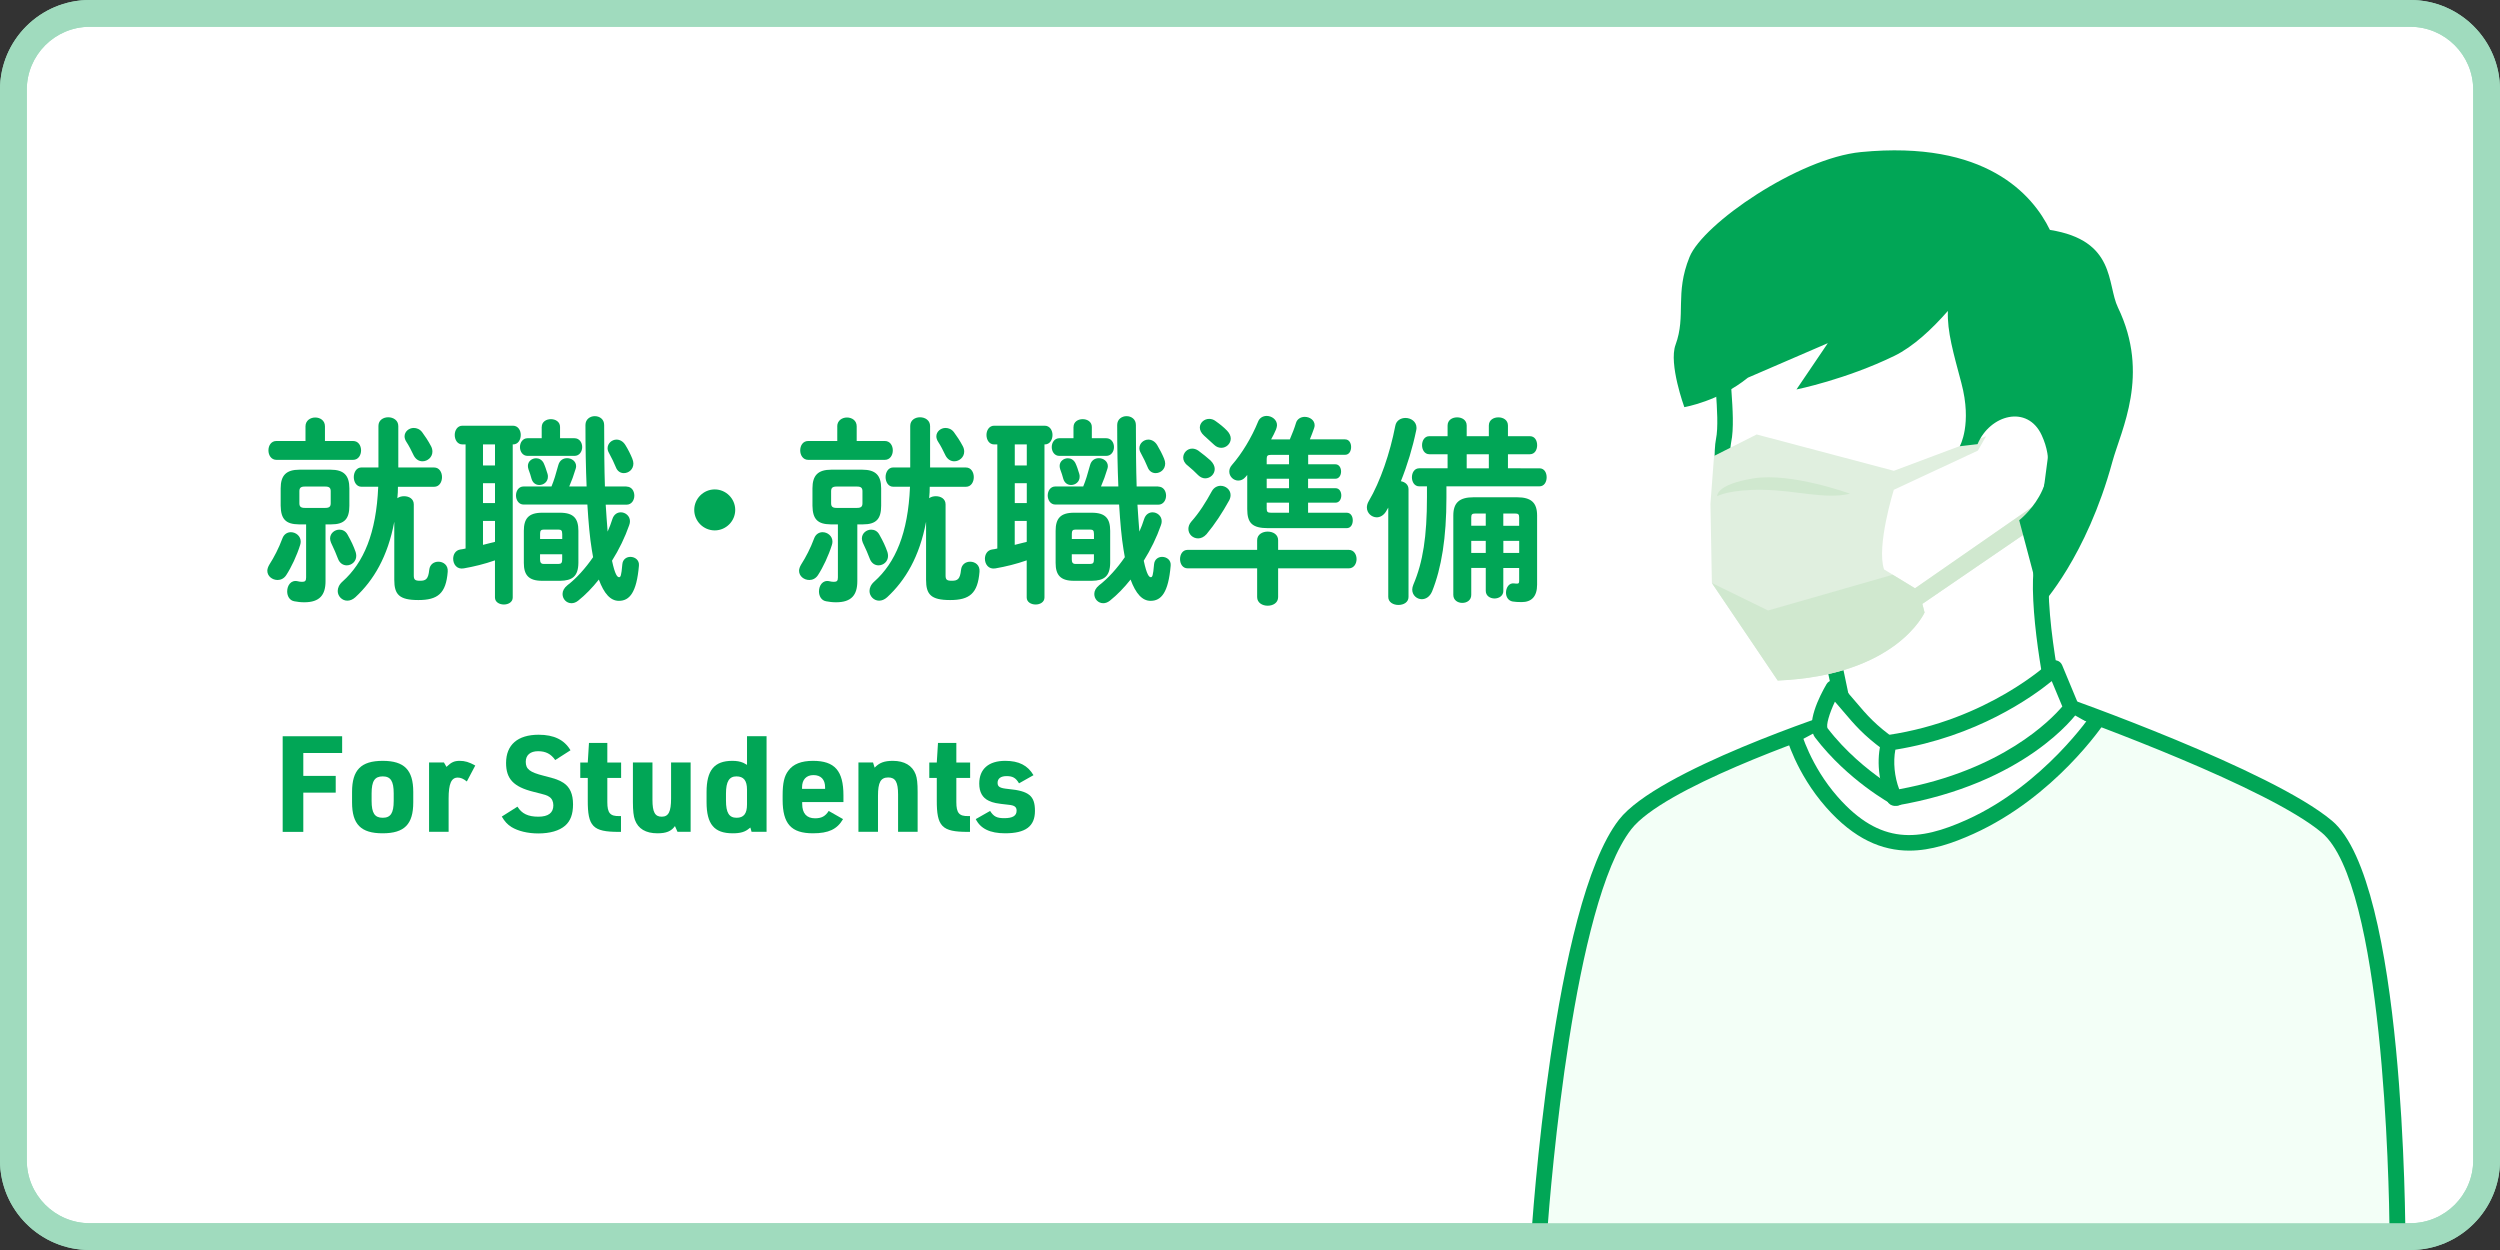 <?xml version="1.0" encoding="utf-8"?>
<!-- Generator: Adobe Illustrator 24.1.2, SVG Export Plug-In . SVG Version: 6.00 Build 0)  -->
<svg version="1.1" id="レイヤー_1" xmlns="http://www.w3.org/2000/svg" xmlns:xlink="http://www.w3.org/1999/xlink" x="0px"
	 y="0px" viewBox="0 0 560 280" style="enable-background:new 0 0 560 280;" xml:space="preserve">
<rect x="0" y="0" width="560" height="280" fill="#333333" stroke="none"/>
<style type="text/css">
	.st0{fill:#FFFFFF;}
	.st1{fill:#A0DBBE;}
	.st2{fill:#01A656;}
	.st3{clip-path:url(#SVGID_2_);}
	.st4{fill:#F3FFF7;}
	.st5{fill:#E0EFDF;}
	.st6{fill:#D0E8CF;}
</style>
<g>
	<path class="st0" d="M20.1,277C10.67,277,3,269.33,3,259.9V20.1C3,10.67,10.67,3,20.1,3H539.9c9.43,0,17.1,7.67,17.1,17.1V259.9
		c0,9.43-7.67,17.1-17.1,17.1H20.1z"/>
	<path class="st1" d="M539.9,6c7.77,0,14.1,6.32,14.1,14.1V259.9c0,7.77-6.32,14.1-14.1,14.1H20.1C12.32,274,6,267.68,6,259.9V20.1
		C6,12.32,12.32,6,20.1,6H539.9 M539.9,0H20.1C9,0,0,9,0,20.1V259.9C0,271,9,280,20.1,280H539.9c11.1,0,20.1-9,20.1-20.1V20.1
		C560,9,551,0,539.9,0L539.9,0z"/>
</g>
<g>
	<path class="st2" d="M65.14,119.21c1.11,0,2.22,0.85,2.22,2.11c0,0.23-0.04,0.5-0.13,0.77c-0.73,2.34-1.97,4.99-3.12,6.75
		c-0.51,0.77-1.24,1.08-1.92,1.08c-1.2,0-2.31-0.85-2.31-2.07c0-0.4,0.17-0.9,0.47-1.4c1.07-1.67,2.09-3.65,2.91-5.85
		C63.6,119.66,64.37,119.21,65.14,119.21z M68.43,95.5c0-1.31,1.11-1.98,2.18-1.98c1.11,0,2.18,0.67,2.18,1.98v3.28h6.29
		c1.2,0,1.8,1.04,1.8,2.11c0,1.04-0.6,2.12-1.8,2.12H61.93c-1.2,0-1.8-1.08-1.8-2.12c0-1.08,0.6-2.11,1.8-2.11h6.5V95.5z
		 M66.93,117.46c-2.86-0.04-4.02-1.12-4.06-4.19v-3.87c0-2.92,1.24-4.19,4.23-4.19h6.93c2.99,0,4.23,1.26,4.23,4.19v3.87
		c0,2.93-1.07,4.19-4.06,4.19h-1.28v12.73c0,3.1-1.33,4.72-4.75,4.72c-0.86,0-1.54-0.09-2.22-0.22c-1.11-0.18-1.62-1.21-1.62-2.21
		c0-1.3,0.81-2.61,2.31-2.29c0.38,0.09,0.64,0.14,1.03,0.14c0.68,0,0.9-0.23,0.9-0.99v-11.88H66.93z M72.88,113.77
		c0.9,0,1.2-0.31,1.2-1.04v-2.7c0-0.72-0.3-1.04-1.2-1.04h-4.62c-0.9,0-1.2,0.32-1.2,1.04v2.7c0,0.72,0.3,1.04,1.2,1.04H72.88z
		 M79.67,123.67c0.09,0.32,0.13,0.58,0.13,0.85c0,1.26-1.03,2.12-2.14,2.12c-0.77,0-1.58-0.45-1.97-1.53
		c-0.43-1.12-0.77-1.93-1.54-3.55c-0.13-0.31-0.21-0.67-0.21-0.94c0-1.17,1.03-1.98,2.09-1.98c0.68,0,1.37,0.31,1.8,1.08
		C78.69,121.24,79.2,122.32,79.67,123.67z M88.31,116.92c-1.45,7.74-4.62,13.09-8.72,16.87c-0.6,0.54-1.2,0.76-1.8,0.76
		c-1.15,0-2.14-0.99-2.14-2.16c0-0.68,0.3-1.44,1.07-2.12c4.75-4.23,7.57-10.84,8-21.24h-3.76c-1.11,0-1.71-1.08-1.71-2.16
		s0.6-2.16,1.71-2.16h3.81v-9.31c0-1.3,1.11-1.93,2.18-1.93c1.15,0,2.27,0.67,2.27,1.98v9.27h8.04c1.15,0,1.75,1.08,1.75,2.16
		s-0.6,2.16-1.75,2.16h-8.12c0,0.85-0.04,1.71-0.13,2.56c0.43-0.32,0.98-0.45,1.5-0.45c1.11,0,2.18,0.58,2.18,1.84v15.93
		c0,0.94,0.3,1.17,1.41,1.17c1.28,0,1.84-0.36,2.05-2.43c0.13-1.26,1.07-1.84,2.05-1.84c1.11,0,2.22,0.77,2.09,2.25
		c-0.38,4.86-2.22,6.34-6.58,6.34c-4.32,0-5.39-1.26-5.39-4.54V116.92z M96.56,99.96c0.21,0.4,0.3,0.81,0.3,1.21
		c0,1.26-1.11,2.16-2.22,2.16c-0.77,0-1.5-0.41-1.97-1.31c-0.51-1.08-1.11-2.25-1.62-3.01c-0.3-0.45-0.43-0.9-0.43-1.26
		c0-1.08,0.98-1.89,2.05-1.89c0.68,0,1.37,0.27,1.88,0.94C95.19,97.66,95.92,98.74,96.56,99.96z"/>
	<path class="st2" d="M104.3,99.55h-0.73c-1.11,0-1.71-1.04-1.71-2.12c0-1.03,0.6-2.07,1.71-2.07h11.33c1.15,0,1.75,1.04,1.75,2.07
		c0,1.08-0.6,2.12-1.71,2.12h-0.09v34.29c0,1.03-0.98,1.57-1.97,1.57c-1.03,0-2.01-0.54-2.01-1.57v-8.32
		c-2.31,0.81-4.7,1.4-7.01,1.8c-1.54,0.27-2.35-0.94-2.35-2.16c0-0.95,0.51-1.89,1.58-2.07c0.38-0.04,0.81-0.13,1.2-0.22V99.55z
		 M108.19,104.27h2.69v-4.72h-2.69V104.27z M108.19,112.69h2.69v-4.45h-2.69V112.69z M108.19,122.05c0.9-0.23,1.8-0.45,2.69-0.68
		v-4.68h-2.69V122.05z M140.34,109c1.15,0,1.75,0.99,1.75,2.03c0,0.99-0.6,2.02-1.75,2.02h-4.66c0.13,2.02,0.26,4,0.43,6.03
		c0.43-0.95,0.77-1.89,1.07-2.83c0.34-1.04,1.11-1.49,1.88-1.49c1.03,0,2.05,0.81,2.05,1.98c0,0.27-0.04,0.58-0.17,0.9
		c-0.94,2.7-2.27,5.44-3.85,7.96c0.68,3.19,1.2,3.69,1.58,3.69c0.34,0,0.51-0.27,0.73-2.88c0.09-1.12,0.94-1.67,1.8-1.67
		c1.03,0,2.05,0.72,1.92,1.98c-0.51,5.98-2.09,7.87-4.49,7.87c-1.88,0-3.33-1.62-4.49-4.77c-1.45,1.84-3.04,3.46-4.62,4.72
		c-0.51,0.41-1.03,0.58-1.5,0.58c-1.15,0-2.01-0.94-2.01-2.07c0-0.67,0.34-1.35,1.07-1.94c2.05-1.57,4.06-3.82,5.77-6.3
		c-0.09-0.59-0.21-1.17-0.3-1.76c-0.43-2.61-0.73-5.94-0.98-10.03h-14.28c-1.11,0-1.71-1.04-1.71-2.02c0-1.04,0.6-2.03,1.71-2.03
		h6.24c0.56-1.35,0.98-2.74,1.54-4.81c0.3-1.08,1.11-1.53,1.97-1.53c0.98,0,2.01,0.68,2.01,1.8c0,0.18-0.04,0.36-0.09,0.54
		c-0.43,1.44-0.9,2.74-1.45,4h3.89c-0.17-4-0.26-8.59-0.26-13.77c0-1.31,1.07-1.98,2.09-1.98c1.07,0,2.1,0.67,2.1,1.98
		c0,5.22,0.04,9.81,0.17,13.77H140.34z M121.35,95.64c0-1.17,1.03-1.75,2.05-1.75s2.05,0.58,2.05,1.75v2.52h3.21
		c1.15,0,1.75,0.99,1.75,1.98c0,0.99-0.6,1.98-1.75,1.98h-10.48c-1.11,0-1.71-0.99-1.71-1.98c0-0.99,0.6-1.98,1.71-1.98h3.16V95.64z
		 M121.44,130.1c-3.08,0-4.1-1.35-4.1-4v-7.2c0-2.7,1.03-4.05,4.1-4.05h4.02c3.08,0,4.1,1.35,4.1,4.05v7.2
		c-0.04,3.01-1.37,3.96-4.1,4H121.44z M122.64,106.12c0.09,0.23,0.09,0.45,0.09,0.68c0,1.12-0.94,1.84-1.92,1.84
		c-0.73,0-1.45-0.4-1.75-1.4c-0.17-0.67-0.38-1.3-0.68-2.11c-0.09-0.27-0.13-0.54-0.13-0.77c0-1.03,0.9-1.71,1.84-1.71
		c0.64,0,1.28,0.32,1.67,1.04C122.08,104.36,122.38,105.27,122.64,106.12z M125.93,119.57c0-0.72-0.21-0.94-0.81-0.94h-3.33
		c-0.6,0-0.81,0.23-0.81,0.94v1.17h4.96V119.57z M125.12,126.32c0.6,0,0.81-0.27,0.81-0.99v-1.17h-4.96v1.17
		c0,0.63,0.21,0.99,0.81,0.99H125.12z M141.62,102.7c0.17,0.4,0.26,0.81,0.26,1.12c0,1.35-1.07,2.16-2.14,2.16
		c-0.73,0-1.45-0.4-1.8-1.35c-0.38-0.94-0.9-2.02-1.54-3.19c-0.21-0.36-0.3-0.72-0.3-1.03c0-1.12,0.98-1.94,2.01-1.94
		c0.68,0,1.45,0.36,1.97,1.21C140.64,100.58,141.24,101.75,141.62,102.7z"/>
	<path class="st2" d="M164.69,114.22c0,2.52-2.07,4.59-4.59,4.59s-4.59-2.07-4.59-4.59c0-2.52,2.07-4.59,4.59-4.59
		S164.69,111.7,164.69,114.22z"/>
	<path class="st2" d="M184.25,119.21c1.11,0,2.22,0.85,2.22,2.11c0,0.23-0.04,0.5-0.13,0.77c-0.73,2.34-1.97,4.99-3.12,6.75
		c-0.51,0.77-1.24,1.08-1.92,1.08c-1.2,0-2.31-0.85-2.31-2.07c0-0.4,0.17-0.9,0.47-1.4c1.07-1.67,2.09-3.65,2.91-5.85
		C182.71,119.66,183.48,119.21,184.25,119.21z M187.54,95.5c0-1.31,1.11-1.98,2.18-1.98c1.11,0,2.18,0.67,2.18,1.98v3.28h6.29
		c1.2,0,1.8,1.04,1.8,2.11c0,1.04-0.6,2.12-1.8,2.12h-17.14c-1.2,0-1.8-1.08-1.8-2.12c0-1.08,0.6-2.11,1.8-2.11h6.5V95.5z
		 M186.05,117.46c-2.86-0.04-4.02-1.12-4.06-4.19v-3.87c0-2.92,1.24-4.19,4.23-4.19h6.93c2.99,0,4.23,1.26,4.23,4.19v3.87
		c0,2.93-1.07,4.19-4.06,4.19h-1.28v12.73c0,3.1-1.33,4.72-4.75,4.72c-0.86,0-1.54-0.09-2.22-0.22c-1.11-0.18-1.62-1.21-1.62-2.21
		c0-1.3,0.81-2.61,2.31-2.29c0.38,0.09,0.64,0.14,1.03,0.14c0.68,0,0.9-0.23,0.9-0.99v-11.88H186.05z M191.99,113.77
		c0.9,0,1.2-0.31,1.2-1.04v-2.7c0-0.72-0.3-1.04-1.2-1.04h-4.62c-0.9,0-1.2,0.32-1.2,1.04v2.7c0,0.72,0.3,1.04,1.2,1.04H191.99z
		 M198.79,123.67c0.09,0.32,0.13,0.58,0.13,0.85c0,1.26-1.03,2.12-2.14,2.12c-0.77,0-1.58-0.45-1.97-1.53
		c-0.43-1.12-0.77-1.93-1.54-3.55c-0.13-0.31-0.21-0.67-0.21-0.94c0-1.17,1.03-1.98,2.09-1.98c0.68,0,1.37,0.31,1.8,1.08
		C197.81,121.24,198.32,122.32,198.79,123.67z M207.43,116.92c-1.45,7.74-4.62,13.09-8.72,16.87c-0.6,0.54-1.2,0.76-1.8,0.76
		c-1.15,0-2.14-0.99-2.14-2.16c0-0.68,0.3-1.44,1.07-2.12c4.75-4.23,7.57-10.84,8-21.24h-3.76c-1.11,0-1.71-1.08-1.71-2.16
		s0.6-2.16,1.71-2.16h3.81v-9.31c0-1.3,1.11-1.93,2.18-1.93c1.15,0,2.27,0.67,2.27,1.98v9.27h8.04c1.15,0,1.75,1.08,1.75,2.16
		s-0.6,2.16-1.75,2.16h-8.12c0,0.85-0.04,1.71-0.13,2.56c0.43-0.32,0.98-0.45,1.5-0.45c1.11,0,2.18,0.58,2.18,1.84v15.93
		c0,0.94,0.3,1.17,1.41,1.17c1.28,0,1.84-0.36,2.05-2.43c0.13-1.26,1.07-1.84,2.05-1.84c1.11,0,2.22,0.77,2.09,2.25
		c-0.38,4.86-2.22,6.34-6.58,6.34c-4.32,0-5.39-1.26-5.39-4.54V116.92z M215.68,99.96c0.21,0.4,0.3,0.81,0.3,1.21
		c0,1.26-1.11,2.16-2.22,2.16c-0.77,0-1.5-0.41-1.97-1.31c-0.51-1.08-1.11-2.25-1.62-3.01c-0.3-0.45-0.43-0.9-0.43-1.26
		c0-1.08,0.98-1.89,2.05-1.89c0.68,0,1.37,0.27,1.88,0.94C214.31,97.66,215.04,98.74,215.68,99.96z"/>
	<path class="st2" d="M223.41,99.55h-0.73c-1.11,0-1.71-1.04-1.71-2.12c0-1.03,0.6-2.07,1.71-2.07h11.33c1.15,0,1.75,1.04,1.75,2.07
		c0,1.08-0.6,2.12-1.71,2.12h-0.09v34.29c0,1.03-0.98,1.57-1.97,1.57c-1.03,0-2.01-0.54-2.01-1.57v-8.32
		c-2.31,0.81-4.7,1.4-7.01,1.8c-1.54,0.27-2.35-0.94-2.35-2.16c0-0.95,0.51-1.89,1.58-2.07c0.38-0.04,0.81-0.13,1.2-0.22V99.55z
		 M227.3,104.27H230v-4.72h-2.69V104.27z M227.3,112.69H230v-4.45h-2.69V112.69z M227.3,122.05c0.9-0.23,1.8-0.45,2.69-0.68v-4.68
		h-2.69V122.05z M259.45,109c1.15,0,1.75,0.99,1.75,2.03c0,0.99-0.6,2.02-1.75,2.02h-4.66c0.13,2.02,0.26,4,0.43,6.03
		c0.43-0.95,0.77-1.89,1.07-2.83c0.34-1.04,1.11-1.49,1.88-1.49c1.03,0,2.05,0.81,2.05,1.98c0,0.27-0.04,0.58-0.17,0.9
		c-0.94,2.7-2.27,5.44-3.85,7.96c0.68,3.19,1.2,3.69,1.58,3.69c0.34,0,0.51-0.27,0.73-2.88c0.09-1.12,0.94-1.67,1.8-1.67
		c1.03,0,2.05,0.72,1.92,1.98c-0.51,5.98-2.09,7.87-4.49,7.87c-1.88,0-3.33-1.62-4.49-4.77c-1.45,1.84-3.04,3.46-4.62,4.72
		c-0.51,0.41-1.03,0.58-1.5,0.58c-1.15,0-2.01-0.94-2.01-2.07c0-0.67,0.34-1.35,1.07-1.94c2.05-1.57,4.06-3.82,5.77-6.3
		c-0.09-0.59-0.21-1.17-0.3-1.76c-0.43-2.61-0.73-5.94-0.98-10.03h-14.28c-1.11,0-1.71-1.04-1.71-2.02c0-1.04,0.6-2.03,1.71-2.03
		h6.24c0.56-1.35,0.98-2.74,1.54-4.81c0.3-1.08,1.11-1.53,1.97-1.53c0.98,0,2.01,0.68,2.01,1.8c0,0.18-0.04,0.36-0.09,0.54
		c-0.43,1.44-0.9,2.74-1.45,4h3.89c-0.17-4-0.26-8.59-0.26-13.77c0-1.31,1.07-1.98,2.09-1.98c1.07,0,2.1,0.67,2.1,1.98
		c0,5.22,0.04,9.81,0.17,13.77H259.45z M240.47,95.64c0-1.17,1.03-1.75,2.05-1.75s2.05,0.58,2.05,1.75v2.52h3.21
		c1.15,0,1.75,0.99,1.75,1.98c0,0.99-0.6,1.98-1.75,1.98h-10.48c-1.11,0-1.71-0.99-1.71-1.98c0-0.99,0.6-1.98,1.71-1.98h3.16V95.64z
		 M240.56,130.1c-3.08,0-4.1-1.35-4.1-4v-7.2c0-2.7,1.03-4.05,4.1-4.05h4.02c3.08,0,4.1,1.35,4.1,4.05v7.2
		c-0.04,3.01-1.37,3.96-4.1,4H240.56z M241.75,106.12c0.09,0.23,0.09,0.45,0.09,0.68c0,1.12-0.94,1.84-1.92,1.84
		c-0.73,0-1.45-0.4-1.75-1.4c-0.17-0.67-0.38-1.3-0.68-2.11c-0.09-0.27-0.13-0.54-0.13-0.77c0-1.03,0.9-1.71,1.84-1.71
		c0.64,0,1.28,0.32,1.67,1.04C241.2,104.36,241.5,105.27,241.75,106.12z M245.04,119.57c0-0.72-0.21-0.94-0.81-0.94h-3.33
		c-0.6,0-0.81,0.23-0.81,0.94v1.17h4.96V119.57z M244.23,126.32c0.6,0,0.81-0.27,0.81-0.99v-1.17h-4.96v1.17
		c0,0.63,0.21,0.99,0.81,0.99H244.23z M260.74,102.7c0.17,0.4,0.26,0.81,0.26,1.12c0,1.35-1.07,2.16-2.14,2.16
		c-0.73,0-1.45-0.4-1.8-1.35c-0.38-0.94-0.9-2.02-1.54-3.19c-0.21-0.36-0.3-0.72-0.3-1.03c0-1.12,0.98-1.94,2.01-1.94
		c0.68,0,1.45,0.36,1.97,1.21C259.75,100.58,260.35,101.75,260.74,102.7z"/>
	<path class="st2" d="M281.6,121.01c0-1.3,1.2-1.93,2.35-1.93c1.2,0,2.35,0.63,2.35,1.93v2.16h15.82c1.15,0,1.75,1.03,1.75,2.07
		c0,1.03-0.6,2.07-1.75,2.07H286.3v6.43c0,1.31-1.15,1.94-2.35,1.94c-1.15,0-2.35-0.63-2.35-1.94v-6.43h-15.56
		c-1.15,0-1.71-1.04-1.71-2.07c0-1.04,0.56-2.07,1.71-2.07h15.56V121.01z M271.16,103.15c0.64,0.63,0.94,1.31,0.94,1.89
		c0,1.17-0.98,2.11-2.14,2.11c-0.51,0-1.07-0.23-1.58-0.72c-0.51-0.54-1.67-1.62-2.31-2.12c-0.73-0.54-1.03-1.21-1.03-1.8
		c0-1.08,0.9-2.02,2.01-2.02c0.43,0,0.9,0.13,1.37,0.45C269.32,101.58,270.56,102.61,271.16,103.15z M273.43,108.82
		c1.11,0,2.22,0.85,2.22,2.07c0,0.36-0.09,0.77-0.3,1.17c-1.54,2.79-3.21,5.35-5.09,7.6c-0.6,0.67-1.28,0.94-1.88,0.94
		c-1.2,0-2.18-0.94-2.18-2.12c0-0.49,0.17-1.08,0.64-1.62c1.8-2.02,3.21-4.27,4.62-6.84C271.93,109.18,272.7,108.82,273.43,108.82z
		 M274.88,96.49c0.56,0.58,0.81,1.21,0.81,1.75c0,1.12-0.98,2.07-2.1,2.07c-0.56,0-1.11-0.18-1.62-0.67
		c-0.73-0.67-1.67-1.53-2.27-2.07c-0.64-0.58-0.94-1.21-0.94-1.8c0-1.08,0.98-1.94,2.09-1.94c0.47,0,0.98,0.13,1.45,0.5
		C273.26,95.01,274.11,95.68,274.88,96.49z M293.01,104h6.11c0.86,0,1.28,0.81,1.28,1.62s-0.43,1.62-1.28,1.62h-6.11v2.12h6.16
		c0.86,0,1.28,0.81,1.28,1.62c0,0.81-0.43,1.62-1.28,1.62h-6.16v2.25h8.64c0.94,0,1.37,0.85,1.37,1.71c0,0.9-0.43,1.75-1.37,1.75
		h-17.57c-3.55,0-4.7-1.12-4.7-4.27v-7.65c-0.13,0.14-0.21,0.27-0.34,0.41c-0.51,0.63-1.11,0.85-1.67,0.85
		c-1.07,0-2.01-0.9-2.01-2.02c0-0.5,0.17-0.99,0.6-1.48c2.18-2.48,4.4-6.12,5.86-9.72c0.34-0.85,1.11-1.26,1.92-1.26
		c1.11,0,2.31,0.81,2.31,2.07c0,0.27-0.09,0.58-0.21,0.94c-0.3,0.72-0.68,1.48-1.11,2.25h4.19c0.56-1.31,1.07-2.61,1.37-3.65
		c0.26-0.94,1.11-1.4,1.97-1.4c1.11,0,2.22,0.72,2.22,1.89c0,0.18-0.04,0.45-0.13,0.67c-0.26,0.72-0.56,1.58-0.94,2.48h7.87
		c0.94,0,1.37,0.85,1.37,1.71c0,0.9-0.43,1.75-1.37,1.75h-8.25V104z M284.72,101.89c-0.77,0-0.98,0.18-0.98,0.9V104h5v-2.11H284.72z
		 M288.74,109.36v-2.12h-5v2.12H288.74z M288.74,112.6h-5v1.35c0,0.72,0.21,0.9,0.98,0.9h4.02V112.6z"/>
	<path class="st2" d="M310.96,113.72c-0.17,0.27-0.3,0.54-0.47,0.81c-0.56,0.94-1.37,1.35-2.09,1.35c-1.15,0-2.22-0.94-2.22-2.2
		c0-0.45,0.13-0.95,0.43-1.44c2.57-4.36,4.75-10.71,5.94-16.87c0.21-1.17,1.24-1.75,2.27-1.75c1.2,0,2.48,0.77,2.48,2.25
		c0,0.18-0.04,0.36-0.08,0.58c-0.77,3.73-1.97,7.74-3.42,11.34c0.94,0.18,1.71,0.77,1.71,1.8v24.12c0,1.21-1.11,1.8-2.27,1.8
		c-1.11,0-2.27-0.59-2.27-1.8V113.72z M344.83,104.9c1.11,0,1.62,0.99,1.62,2.02c0,0.99-0.51,2.02-1.62,2.02H324v2.52
		c0,9-1.11,15.79-3.21,21.01c-0.51,1.21-1.41,1.75-2.31,1.75c-1.07,0-2.14-0.85-2.14-2.16c0-0.31,0.09-0.72,0.26-1.12
		c2.14-5,3.04-10.8,3.04-19.57v-2.43h-1.75c-1.07,0-1.62-1.03-1.62-2.02c0-1.03,0.56-2.02,1.62-2.02h6.37v-3.15h-4.1
		c-1.07,0-1.62-1.03-1.62-2.02c0-1.03,0.56-2.02,1.62-2.02h4.1v-2.38c0-1.26,1.07-1.84,2.14-1.84c1.07,0,2.14,0.58,2.14,1.84v2.38
		h4.96v-2.38c0-1.26,1.07-1.84,2.14-1.84c1.07,0,2.14,0.58,2.14,1.84v2.38h4.92c1.11,0,1.62,0.99,1.62,2.02
		c0,0.99-0.51,2.02-1.62,2.02h-4.92v3.15H344.83z M336.75,132.35c0,1.12-0.98,1.71-1.97,1.71s-1.97-0.58-1.97-1.71v-5.13h-3.25v6.03
		c0,1.21-0.98,1.8-2.01,1.8c-0.98,0-2.01-0.58-2.01-1.8v-17.77c0-2.88,1.37-4.09,4.53-4.09h9.75c3.16,0,4.49,1.21,4.49,4.09v15.48
		c0,2.7-1.28,3.91-3.46,3.91c-0.73,0-1.54-0.04-2.01-0.13c-1.03-0.18-1.5-1.08-1.5-1.98c0-1.12,0.68-2.25,1.84-2.07
		c0.3,0.04,0.47,0.04,0.68,0.04c0.3,0,0.43-0.13,0.43-0.58v-2.92h-3.55V132.35z M333.5,101.75h-4.96v3.15h4.96V101.75z
		 M332.81,115.03h-2.35c-0.68,0-0.9,0.18-0.9,0.85v1.89h3.25V115.03z M329.56,121.15v2.7h3.25v-2.7H329.56z M340.29,117.77v-1.89
		c0-0.67-0.21-0.85-0.9-0.85h-2.65v2.75H340.29z M336.75,123.85h3.55v-2.7h-3.55V123.85z"/>
</g>
<g>
	<path class="st2" d="M63.32,164.92h13.32v3.75h-8.7v5.13h7.26v3.75h-7.26v8.79h-4.62V164.92z"/>
	<path class="st2" d="M78.86,177.39c0-4.92,2.01-6.96,6.87-6.96c4.83,0,6.84,2.04,6.84,6.96v2.34c0,4.92-1.98,6.93-6.87,6.93
		c-4.86,0-6.84-2.01-6.84-6.93V177.39z M88.19,177.72c0-2.76-0.69-3.81-2.46-3.81c-1.8,0-2.49,1.05-2.49,3.81v1.68
		c0,2.73,0.69,3.78,2.49,3.78c1.77,0,2.46-1.05,2.46-3.78V177.72z"/>
	<path class="st2" d="M96.11,170.79h3.33l0.57,0.99c1.08-1.05,1.77-1.35,2.97-1.35c1.14,0,2.1,0.27,3.48,1.05l-1.89,3.57
		c-0.78-0.63-1.38-0.87-2.04-0.87c-1.44,0-2.04,1.38-2.04,4.68v7.47h-4.38V170.79z"/>
	<path class="st2" d="M115.91,180.69c0.96,1.56,2.37,2.25,4.68,2.25c2.25,0,3.36-0.87,3.36-2.55c0-0.84-0.33-1.53-0.9-1.89
		c-0.6-0.39-0.6-0.39-3.57-1.14c-4.44-1.11-6.12-2.88-6.12-6.45c0-4.08,2.61-6.33,7.29-6.33c3.45,0,5.76,1.14,7.14,3.48l-3.42,2.19
		c-0.96-1.38-2.13-1.98-3.84-1.98c-1.74,0-2.76,0.87-2.76,2.37c0,1.65,0.9,2.34,3.99,3.12c2.73,0.69,3.42,0.93,4.5,1.62
		c1.41,0.96,2.1,2.49,2.1,4.8c0,2.19-0.57,3.72-1.77,4.77c-1.32,1.14-3.39,1.74-6.03,1.74c-2.37,0-4.53-0.54-6-1.44
		c-0.93-0.6-1.5-1.23-2.16-2.34L115.91,180.69z"/>
	<path class="st2" d="M129.98,174.25v-3.45h1.68l0.27-4.38h4.11v4.38h3.09v3.45h-3.09v5.43c0,2.43,0.63,3.18,2.7,3.12h0.36v3.54
		h-0.51c-5.79,0-6.96-1.2-6.93-7.11v-4.98H129.98z"/>
	<path class="st2" d="M146.15,170.79v8.37c0,2.76,0.57,3.78,2.07,3.78c1.53,0,2.1-1.11,2.1-4.08v-8.07h4.38v15.54h-2.94l-0.57-1.29
		c-0.84,1.17-1.95,1.62-3.93,1.62c-2.61,0-4.32-1.02-5.04-3c-0.3-0.81-0.45-2.07-0.45-3.99v-8.88H146.15z"/>
	<path class="st2" d="M168.08,185.37c-0.12,0.09-0.21,0.18-0.24,0.18c-0.93,0.81-1.98,1.11-3.72,1.11c-4.14,0-5.85-2.04-5.85-6.99
		v-2.25c0-4.89,1.74-6.99,5.76-6.99c0.99,0,1.71,0.12,2.49,0.45c0.12,0.06,0.12,0.06,0.54,0.3c0.12,0.06,0.12,0.06,0.27,0.15v-6.42
		h4.38v21.42h-3.36L168.08,185.37z M162.62,179.34c0,2.7,0.69,3.84,2.37,3.84c1.62,0,2.34-0.93,2.34-2.97v-3.33
		c0-2.04-0.75-2.97-2.37-2.97c-1.62,0-2.34,1.17-2.34,3.84V179.34z"/>
	<path class="st2" d="M179.69,180.06c0,2.13,0.99,3.24,2.88,3.24c1.44,0,2.31-0.45,3.06-1.65l3.21,1.83
		c-1.32,2.28-3.24,3.18-6.75,3.18c-4.86,0-6.78-2.13-6.78-7.5v-0.99c0-2.76,0.36-4.35,1.29-5.55c1.08-1.47,2.88-2.19,5.52-2.19
		c4.86,0,6.81,2.22,6.81,7.74v1.5h-9.24V180.06z M184.82,176.71v-0.36c0-1.74-0.93-2.73-2.61-2.73c-1.59,0-2.55,1.02-2.55,2.73v0.36
		H184.82z"/>
	<path class="st2" d="M192.29,170.79h3.27l0.36,1.17c1.05-1.11,2.16-1.53,4.08-1.53c2.58,0,4.35,1.05,5.1,3
		c0.33,0.87,0.45,2.01,0.45,4.02v8.88h-4.38v-8.37c0-2.76-0.6-3.81-2.19-3.81c-1.71,0-2.31,1.08-2.31,4.11v8.07h-4.38V170.79z"/>
	<path class="st2" d="M208.16,174.25v-3.45h1.68l0.27-4.38h4.11v4.38h3.09v3.45h-3.09v5.43c0,2.43,0.63,3.18,2.7,3.12h0.36v3.54
		h-0.51c-5.79,0-6.96-1.2-6.93-7.11v-4.98H208.16z"/>
	<path class="st2" d="M221.78,181.65c0.81,1.26,1.5,1.62,3.18,1.62c1.89,0,2.76-0.54,2.76-1.68c0-0.84-0.48-1.2-1.8-1.32
		c-2.76-0.3-3.42-0.42-4.44-0.9c-1.41-0.66-2.13-1.95-2.13-3.84c0-3.27,2.1-5.1,5.82-5.1c3.06,0,5.04,1.02,6.33,3.21l-3.24,1.83
		c-0.72-1.23-1.41-1.62-2.79-1.62c-1.29,0-2.01,0.54-2.01,1.5c0,0.9,0.51,1.2,2.37,1.38c4.68,0.45,6,1.53,6,4.92
		c0,3.45-2.1,5.01-6.69,5.01c-3.39,0-5.52-1.05-6.57-3.18L221.78,181.65z"/>
</g>
<g>
	<defs>
		<path id="SVGID_1_" d="M539.9,280H20.1C9,280,0,271,0,259.9V20.1C0,9,9,0,20.1,0H539.9C551,0,560,9,560,20.1V259.9
			C560,271,551,280,539.9,280z"/>
	</defs>
	<clipPath id="SVGID_2_">
		<use xlink:href="#SVGID_1_"  style="overflow:visible;"/>
	</clipPath>
	<g class="st3">
		<g>
			<path class="st0" d="M414.88,57.09c0,0-13.72,1.23-17.04,3.02c-3.31,1.79-6.07,9-8.7,13.93c-2.63,4.92-3.18,8.89-3.17,11.11
				c0,2.23,0.94,9.7,0.1,13.62c-0.84,3.91-0.17,27.2,6.3,37.58c6.47,10.38,17.72,8.86,17.72,8.86c5.48,24.91,4.07,22.52,5.1,28.36
				l9.64,11.62l38.09-16.45c0,0-5.57-21.64-5.8-36.76c-0.23-15.35,8.2-41.1,1.79-57.03C453.41,61.32,434.27,57.22,414.88,57.09z"/>
			<path class="st2" d="M424.32,187.32l-10.78-12.98l-0.08-0.46c-0.3-1.69-0.4-2.72-0.51-3.88c-0.27-2.69-0.63-6.36-4.25-22.95
				c-3.57,0.06-12.26-0.86-17.81-9.76c-6.78-10.89-7.43-34.65-6.52-38.88c0.55-2.59,0.23-7.22,0.02-10.28
				c-0.09-1.28-0.16-2.34-0.16-2.98c0-2.08,0.43-6.4,3.38-11.93c0.61-1.14,1.22-2.4,1.85-3.69c2.23-4.58,4.53-9.31,7.56-10.95
				c3.54-1.91,16.28-3.1,17.72-3.23l0.17-0.01c24.93,0.17,40.71,6.72,45.64,18.96c4.36,10.84,2.17,25.81,0.23,39.02
				c-1.01,6.92-1.97,13.45-1.89,18.65c0.23,14.73,5.69,36.13,5.75,36.35l0.37,1.45L424.32,187.32z M416.83,172.82l8.51,10.25
				l35.53-15.34c-1.26-5.15-5.29-22.65-5.5-35.71c-0.08-5.48,0.9-12.15,1.93-19.21c1.87-12.77,3.99-27.24-0.02-37.2
				c-5.5-13.64-26.04-16.65-42.33-16.76c-5.18,0.47-14.11,1.64-16.29,2.81c-2.04,1.11-4.27,5.71-6.07,9.4
				c-0.65,1.33-1.28,2.64-1.91,3.81c-2.59,4.86-2.97,8.53-2.97,10.28c0,0.59,0.07,1.56,0.15,2.73c0.24,3.45,0.57,8.17-0.09,11.25
				c-0.73,3.4-0.1,26.38,6.07,36.3c5.76,9.25,15.59,8.11,16.01,8.05l1.59-0.21l0.35,1.56c3.97,18.03,4.34,21.79,4.64,24.81
				C416.53,170.63,416.61,171.5,416.83,172.82z"/>
		</g>
		<g>
			<path class="st4" d="M413.2,160.68c1.85,4.11,11.15,4.21,14.34,13.18c4.4-7.6,24.5-9.3,32.82-16.63c0,0,47.4,16.63,60.88,27.96
				c15.81,13.28,15.81,92.87,15.81,92.87H344.68c0,0,4.72-74.54,19.34-93.37C372.41,173.88,413.2,160.68,413.2,160.68L413.2,160.68z
				"/>
			<path class="st2" d="M537.04,279.81H344.68c-0.48,0-0.94-0.2-1.27-0.56c-0.33-0.35-0.5-0.82-0.47-1.31
				c0.19-3.07,4.92-75.3,19.71-94.33c8.62-11.1,48.33-24.05,50.02-24.6c0.84-0.26,1.77,0.14,2.13,0.95
				c0.48,1.08,2.15,1.96,4.09,2.97c2.89,1.52,6.66,3.5,9.08,7.67c3.43-3.19,9.32-5.22,15.49-7.34c5.98-2.06,12.18-4.19,15.75-7.34
				c0.48-0.42,1.14-0.56,1.74-0.34c1.95,0.68,47.85,16.87,61.42,28.27c16.26,13.65,16.44,90.93,16.44,94.21
				C538.79,279.03,538,279.81,537.04,279.81z M346.55,276.31h188.72c-0.12-11.7-1.42-78.23-15.17-89.78
				c-12.05-10.13-52.71-24.93-59.4-27.32c-4.11,3.22-10.21,5.33-16.12,7.36c-6.63,2.28-13.49,4.64-15.53,8.17
				c-0.34,0.59-1,0.91-1.67,0.87c-0.68-0.06-1.26-0.52-1.49-1.16c-1.69-4.77-5.38-6.71-8.64-8.41c-1.85-0.97-3.61-1.9-4.78-3.27
				c-6.9,2.32-39.91,13.77-47.07,22.99C352.54,202.32,347.41,264.7,346.55,276.31z"/>
		</g>
		<path class="st0" d="M468.74,162.47l-4.77-2.69l-9.48,7.36c0,0-25.24,11.62-30.12,11.62c-4.88,0-17.08-15.05-17.08-15.05
			l-5.59,2.98c0,0,6.69,13.23,11.47,15.87c4.78,2.64,5.43,10.61,19.12,6.77C453.14,183.45,468.74,162.47,468.74,162.47z"/>
		<path class="st5" d="M383.95,102.13l9.54-4.81l30.73,8.14l20.67-7.75l-1.84,3.22l-18.84,8.79c0,0-3.94,12.68-2.18,17.83l6.94,4.22
			l27.82-19.32l-2.71,6.75l-23.47,16.06l0.5,1.93c0,0-6.23,14.1-32.89,15.24l-14.76-21.87l-0.32-17.69l0.16-2.13L383.95,102.13z"/>
		<path class="st6" d="M414.39,110.59c0,0-13.15-4.82-21.65-3.43c-8.5,1.39-8.08,3.98-8.08,3.98s2.69-1.53,10.23-1.42
			C402.43,109.82,408.83,111.93,414.39,110.59z"/>
		<path class="st6" d="M383.45,130.59l12.6,6.16l27.91-8.01l5,3.05l27.82-19.32l-2.71,6.75l-23.47,16.06l0.5,1.93
			c0,0-6.23,14.1-32.89,15.24L383.45,130.59z"/>
		<g>
			<path class="st0" d="M408,164.2c-1.84-2.39,2.64-10.07,2.64-10.07c5.13,5.53,6.29,8.22,13.21,13.09
				c-2.34,4.92,0.97,11.53,0.97,11.53S415.19,173.57,408,164.2z"/>
			<path class="st2" d="M424.83,180.5c-0.28,0-0.57-0.07-0.83-0.21c-0.41-0.22-10.06-5.47-17.38-15.03c-2.3-3,1-9.4,2.52-12.01
				c0.28-0.48,0.77-0.8,1.32-0.86c0.55-0.07,1.1,0.14,1.47,0.55c1.49,1.61,2.65,2.97,3.71,4.22c2.6,3.06,4.47,5.28,9.23,8.63
				c0.7,0.49,0.94,1.41,0.57,2.18c-1.94,4.08,0.92,9.94,0.95,10c0.34,0.68,0.2,1.51-0.35,2.04
				C425.71,180.33,425.27,180.5,424.83,180.5z M409.39,163.14c4.03,5.26,8.89,9.17,12.24,11.52c-0.42-2.05-0.58-4.49,0.11-6.8
				c-4.33-3.19-6.32-5.53-8.78-8.43c-0.6-0.71-1.23-1.46-1.94-2.26C409.75,159.86,408.99,162.49,409.39,163.14z"/>
		</g>
		<g>
			<path class="st0" d="M423.13,166.38c-1.08,3.79-0.55,8.72,1.24,12.37c28.7-4.85,39.6-20.22,39.6-20.22l-3.69-8.88
				C460.28,149.65,446.35,162.97,423.13,166.38z"/>
			<path class="st2" d="M424.37,180.5c-0.66,0-1.27-0.38-1.57-0.98c-2.02-4.1-2.55-9.46-1.35-13.63c0.19-0.66,0.75-1.15,1.43-1.25
				c22.35-3.28,36.06-16.13,36.2-16.26c0.41-0.4,1-0.57,1.57-0.45c0.56,0.12,1.03,0.51,1.26,1.04l3.69,8.88
				c0.23,0.56,0.16,1.19-0.19,1.68c-0.46,0.65-11.66,16.02-40.74,20.93C424.56,180.49,424.46,180.5,424.37,180.5z M424.56,167.93
				c-0.52,2.77-0.2,6.09,0.86,8.86c23.07-4.25,34-15.55,36.54-18.54l-2.37-5.68C455.08,156.24,442.77,164.97,424.56,167.93z"/>
		</g>
		<path class="st2" d="M427.68,190.54c-6.04,0-12.28-2.49-18.65-9.72c-6.75-7.67-8.93-15.83-9.02-16.17l3.38-0.88
			c0.02,0.08,2.09,7.73,8.27,14.74c9.54,10.83,18.15,9.97,28.94,5.1c17.27-7.81,27.91-23.61,28.01-23.77l2.91,1.93
			c-0.45,0.68-11.28,16.79-29.48,25.02C437.41,188.88,432.61,190.54,427.68,190.54z"/>
		<path class="st2" d="M474.42,68.88c-2.52-5.22-0.39-15.03-15.24-17.38c-3.85-7.89-14.38-20.15-42.31-17.44
			c-14.04,1.36-35.39,16.06-38.41,23.5c-3.36,8.27-0.71,13.08-3.14,19.68c-1.57,4.27,1.97,13.96,1.97,13.96s7.73-1.31,14.24-6.6
			l17.9-7.73l-7.02,10.37c0,0,11.09-2.24,21.94-7.53c4.24-2.07,8.44-6.02,11.98-10.06c-0.19,4.6,1.25,9.48,3.01,16.11
			c2.48,9.29-0.35,14.2-0.35,14.2l3.98-0.47c2.79-6.63,11.19-8.88,14.37-2.01c5.19,11.23-5.04,19.05-5.04,19.05l5.03,18.97
			c0,0,10.05-10.75,15.84-32.06C475.14,96.26,481.68,83.93,474.42,68.88z"/>
	</g>
</g>
<g>
	<path class="st1" d="M539.9,6c7.77,0,14.1,6.32,14.1,14.1V259.9c0,7.77-6.32,14.1-14.1,14.1H20.1C12.32,274,6,267.68,6,259.9V20.1
		C6,12.32,12.32,6,20.1,6H539.9 M539.9,0H20.1C9,0,0,9,0,20.1V259.9C0,271,9,280,20.1,280H539.9c11.1,0,20.1-9,20.1-20.1V20.1
		C560,9,551,0,539.9,0L539.9,0z"/>
</g>
</svg>
